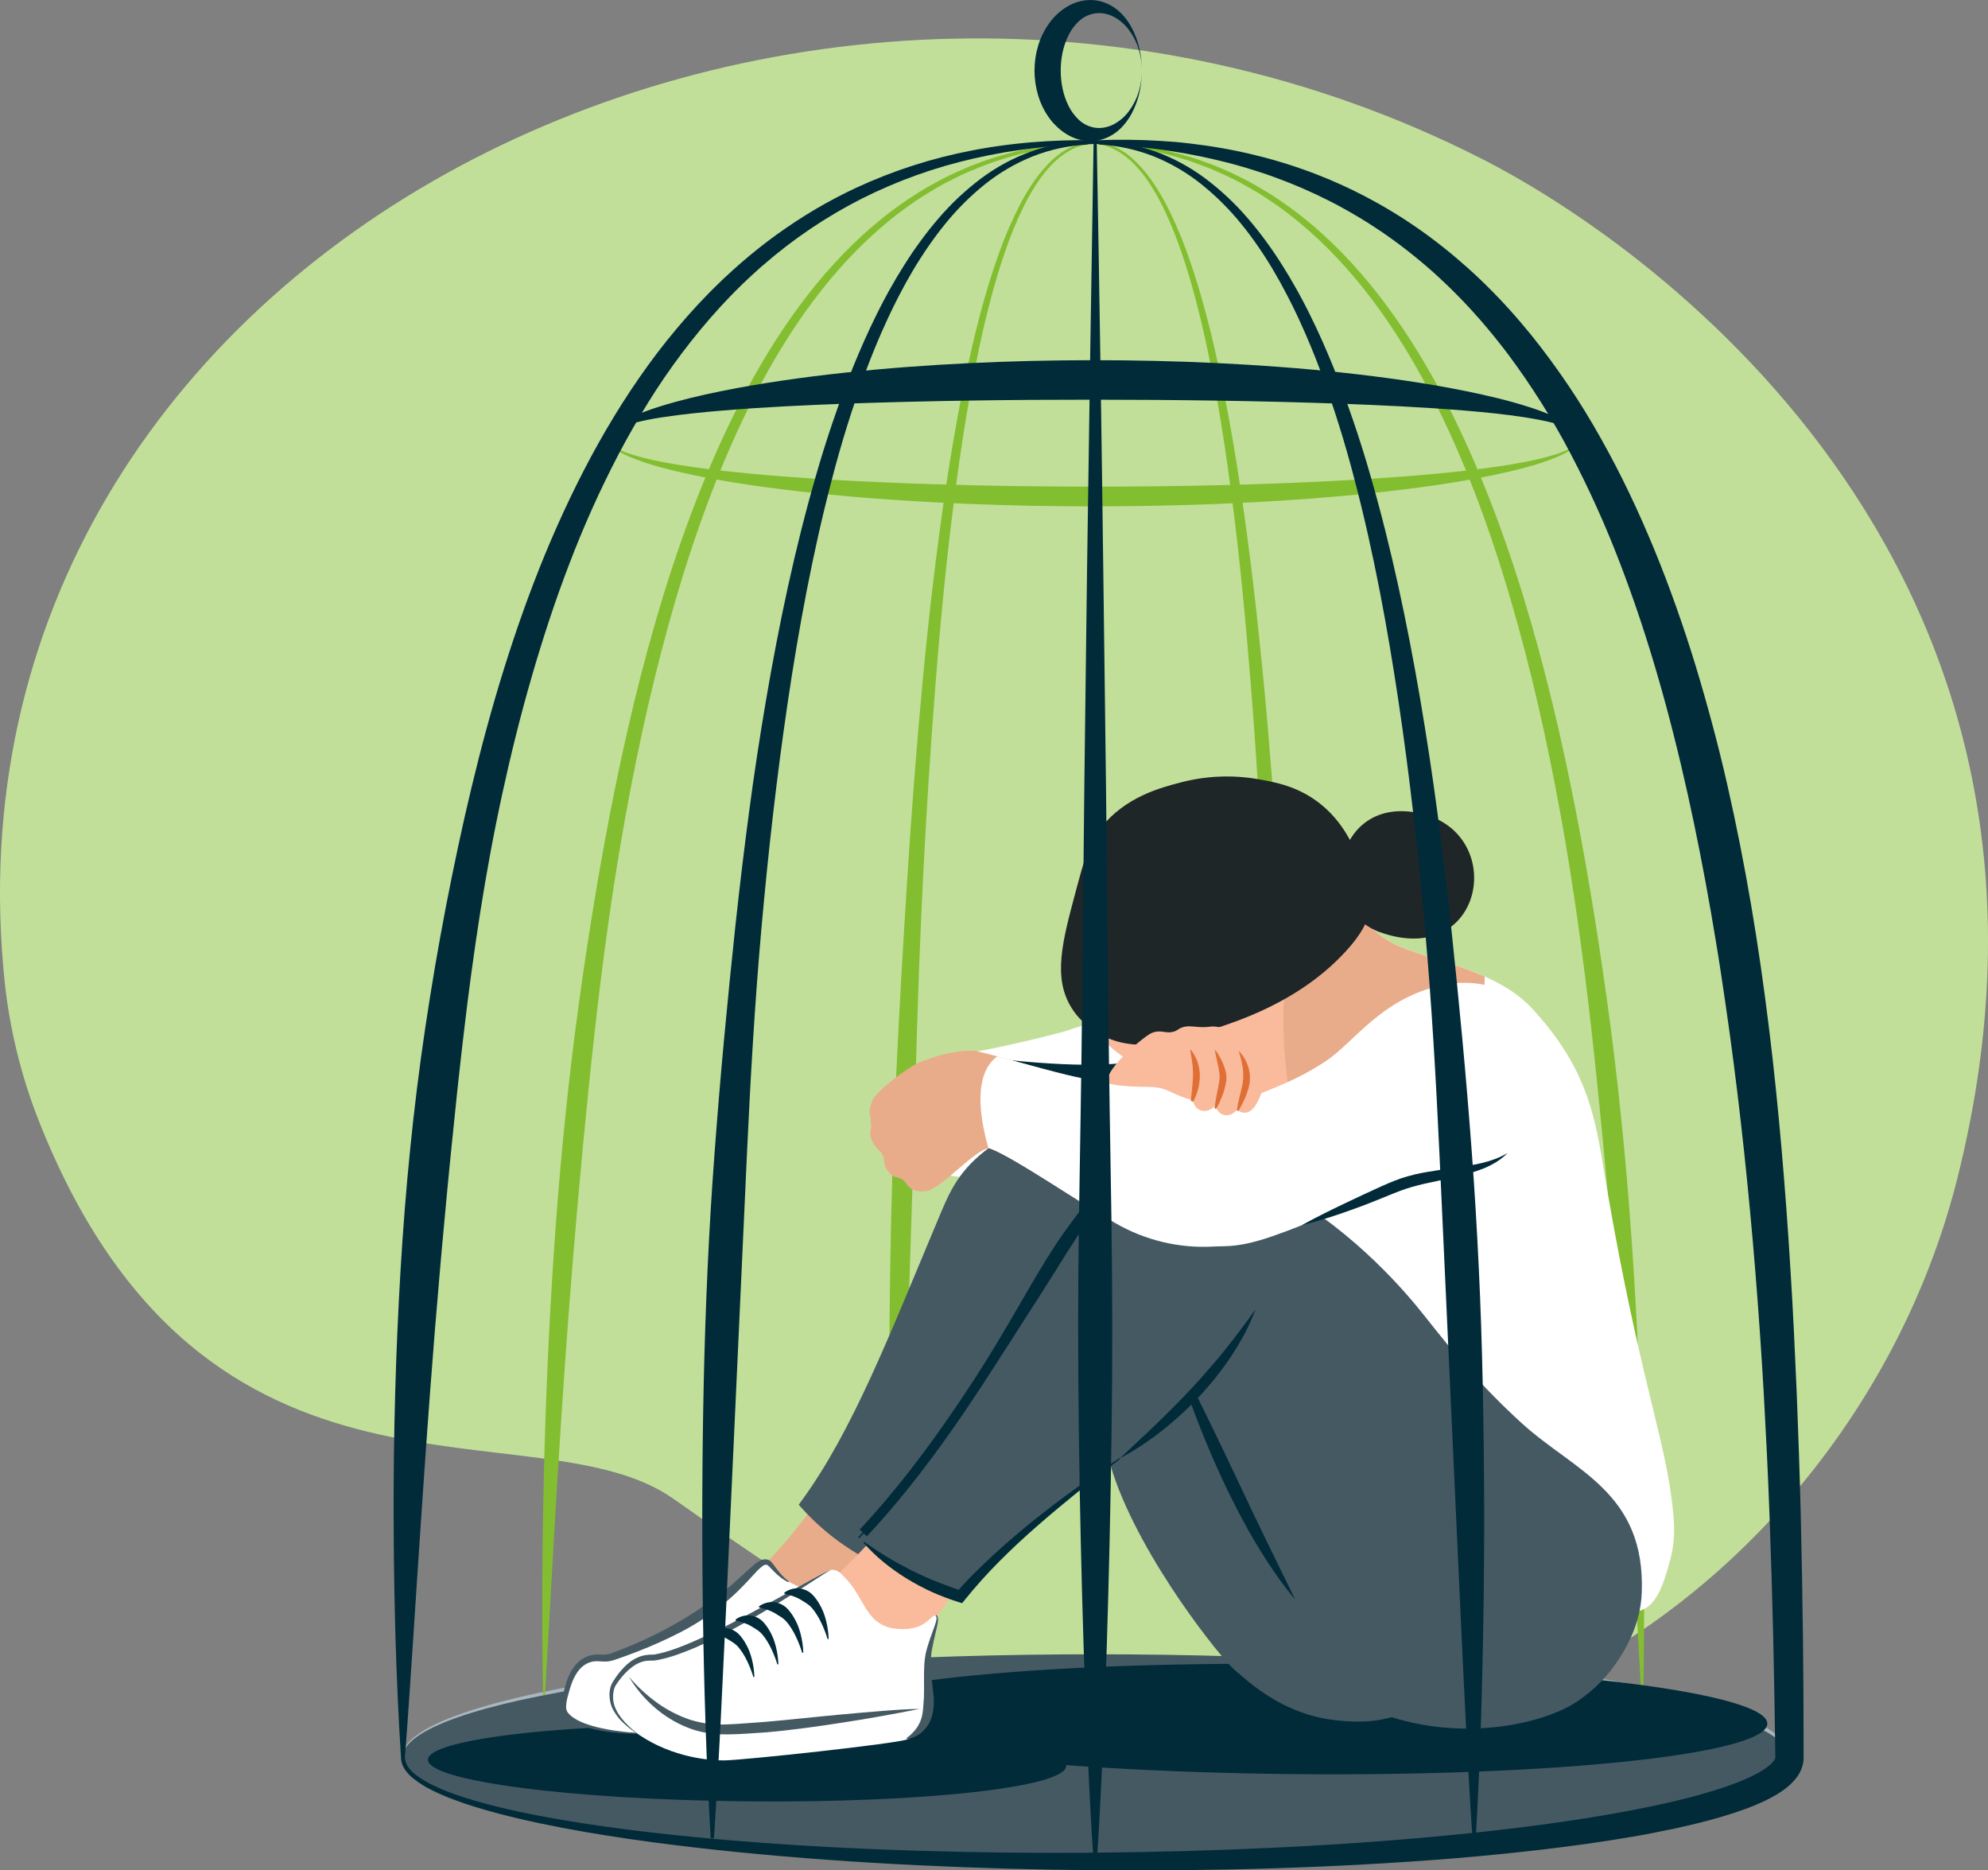 <?xml version="1.0" encoding="UTF-8"?> <svg xmlns="http://www.w3.org/2000/svg" width="202" height="190" viewBox="0 0 202 190" fill="none"><rect x="0" y="0" width="202" height="190" fill="#808080" stroke="none"/><g clip-path="url(#clip0_127_3133)"><path d="M40.846 178.529C40.851 178.124 40.976 177.731 41.206 177.399C41.428 177.076 41.694 176.785 41.996 176.537C42.595 176.053 43.247 175.64 43.939 175.305C44.623 174.964 45.323 174.659 46.036 174.389C46.748 174.118 47.469 173.872 48.194 173.643C49.645 173.189 51.115 172.801 52.593 172.45C54.07 172.098 55.555 171.787 57.045 171.501C60.025 170.921 63.024 170.457 66.029 170.051C69.033 169.644 72.046 169.293 75.063 168.991C81.098 168.393 87.148 167.97 93.204 167.673C99.261 167.376 105.324 167.229 111.385 167.184C117.446 167.139 123.514 167.175 129.58 167.347C135.646 167.52 141.708 167.888 147.752 168.491C149.263 168.646 150.773 168.811 152.282 168.987C153.789 169.17 155.297 169.361 156.802 169.577C159.81 170.006 162.812 170.505 165.795 171.112C166.54 171.267 167.285 171.427 168.028 171.593C168.771 171.763 169.512 171.942 170.25 172.128C171.728 172.503 173.197 172.922 174.647 173.404C175.372 173.65 176.092 173.91 176.802 174.201C177.516 174.489 178.214 174.814 178.894 175.175C179.233 175.358 179.567 175.554 179.891 175.768C180.219 175.979 180.531 176.216 180.824 176.474C181.122 176.736 181.383 177.038 181.597 177.373C181.704 177.545 181.789 177.73 181.849 177.923C181.908 178.118 181.934 178.322 181.926 178.525H181.726C181.698 178.168 181.564 177.827 181.343 177.546C181.12 177.259 180.858 177.005 180.564 176.792C179.963 176.359 179.316 175.996 178.634 175.708C177.953 175.41 177.249 175.15 176.541 174.917C175.834 174.684 175.11 174.475 174.385 174.283C172.935 173.897 171.467 173.574 169.992 173.284C169.254 173.14 168.514 173.003 167.773 172.872C167.032 172.742 166.289 172.623 165.546 172.504C164.802 172.386 164.056 172.272 163.311 172.171C162.565 172.07 161.819 171.964 161.071 171.867C159.576 171.676 158.08 171.498 156.582 171.332C155.085 171.167 153.584 171.015 152.081 170.877C150.579 170.736 149.079 170.605 147.579 170.486C144.571 170.244 141.561 170.03 138.549 169.843C137.042 169.748 135.536 169.657 134.029 169.571C132.528 169.484 131.015 169.401 129.506 169.329C123.474 169.021 117.434 168.829 111.384 168.786C105.334 168.743 99.296 168.808 93.255 169.003C87.213 169.198 81.175 169.501 75.151 169.987C72.138 170.227 69.131 170.518 66.129 170.859C63.128 171.207 60.127 171.614 57.155 172.116C55.667 172.367 54.182 172.646 52.706 172.961C51.23 173.277 49.763 173.631 48.32 174.047C47.596 174.256 46.877 174.481 46.167 174.733C45.458 174.98 44.761 175.264 44.08 175.582C43.4 175.892 42.757 176.277 42.163 176.732C41.873 176.958 41.616 177.225 41.4 177.524C41.187 177.815 41.066 178.164 41.053 178.525L40.846 178.529Z" fill="#AAB7BF"></path><path d="M93.78 168.475C86.703 164.599 80.844 161.038 68.447 152.266C54.433 142.35 20.868 156.758 3.911 113.781C2.147 109.282 0.992 104.565 0.476 99.757C-7.285 25.404 81.462 -18.983 150.557 16.13C168.712 25.357 214.258 58.58 198.884 119.711C188.274 161.901 141.258 194.48 93.78 168.475Z" fill="#C1DF99"></path><path d="M110.736 14.629C110.336 14.676 109.942 14.768 109.561 14.902L109.419 14.954L109.349 14.979L109.28 15.01L109.002 15.133L108.735 15.272C108.644 15.317 108.56 15.373 108.473 15.424C108.127 15.634 107.8 15.872 107.494 16.137L107.378 16.236L107.263 16.34C107.19 16.41 107.113 16.476 107.043 16.548C106.899 16.693 106.755 16.836 106.621 16.989C106.077 17.596 105.586 18.25 105.155 18.942C104.72 19.635 104.321 20.35 103.962 21.085C103.247 22.563 102.624 24.084 102.098 25.639C101.563 27.193 101.096 28.771 100.675 30.361C99.834 33.544 99.161 36.772 98.578 40.016C97.995 43.26 97.509 46.522 97.078 49.792C96.214 56.332 95.577 62.902 95.058 69.482C94.538 76.062 94.121 82.652 93.788 89.246C93.454 95.84 93.23 102.44 93.048 109.042L92.763 118.944L92.45 128.845L91.779 148.654C91.542 155.259 91.298 161.864 90.965 168.47H90.766C90.526 161.858 90.42 155.245 90.369 148.632C90.318 142.02 90.353 135.407 90.454 128.794C90.556 122.182 90.759 115.569 91.073 108.964C91.387 102.36 91.772 95.753 92.194 89.151C92.615 82.548 93.117 75.952 93.734 69.364C94.35 62.775 95.112 56.197 96.088 49.648C96.581 46.376 97.127 43.11 97.775 39.861C98.422 36.611 99.16 33.379 100.069 30.191C100.531 28.598 101.03 27.017 101.601 25.459C102.167 23.896 102.829 22.37 103.583 20.89C103.965 20.15 104.386 19.432 104.846 18.738C105.302 18.039 105.819 17.381 106.39 16.773C106.531 16.619 106.684 16.476 106.834 16.33C106.909 16.257 106.989 16.189 107.064 16.12L107.18 16.015L107.302 15.917C107.625 15.649 107.97 15.409 108.333 15.2C108.424 15.15 108.513 15.093 108.608 15.048L108.891 14.91L109.181 14.794L109.254 14.764L109.329 14.738L109.478 14.688C109.877 14.557 110.289 14.471 110.706 14.432L110.736 14.629Z" fill="#83BE31"></path><path d="M110.73 14.629L110.037 14.67C109.922 14.678 109.806 14.682 109.691 14.692L109.345 14.721C109.114 14.742 108.883 14.759 108.652 14.783L107.959 14.861C107.036 14.977 106.113 15.115 105.208 15.307L104.861 15.374L104.522 15.452C104.291 15.505 104.068 15.551 103.843 15.609L103.168 15.782C103.053 15.81 102.944 15.843 102.832 15.875L102.499 15.971L102.164 16.068C102.048 16.1 101.942 16.137 101.831 16.172C101.611 16.244 101.389 16.312 101.169 16.386C100.731 16.54 100.292 16.688 99.86 16.86C99.428 17.032 98.999 17.208 98.57 17.383C98.142 17.558 97.722 17.758 97.301 17.963C96.879 18.169 96.472 18.38 96.06 18.592C95.648 18.804 95.252 19.036 94.849 19.277C94.446 19.517 94.057 19.759 93.664 20.004C93.27 20.249 92.888 20.512 92.509 20.782C92.131 21.053 91.758 21.325 91.385 21.6C91.2 21.741 91.019 21.886 90.836 22.027C90.744 22.099 90.652 22.17 90.562 22.242L90.293 22.463C88.859 23.641 87.502 24.912 86.234 26.267C85.919 26.608 85.601 26.947 85.297 27.298C84.994 27.648 84.688 28 84.388 28.353C83.796 29.069 83.214 29.794 82.656 30.54C81.538 32.025 80.501 33.572 79.524 35.154C78.546 36.736 77.636 38.364 76.778 40.016C76.561 40.428 76.355 40.846 76.144 41.261C75.933 41.676 75.734 42.099 75.53 42.516C75.326 42.934 75.13 43.358 74.938 43.782C74.745 44.205 74.547 44.629 74.361 45.058C73.606 46.763 72.896 48.488 72.231 50.231C70.895 53.711 69.727 57.264 68.677 60.847C66.571 68.016 64.942 75.323 63.598 82.681C63.265 84.521 62.949 86.364 62.65 88.211C62.352 90.058 62.074 91.907 61.816 93.76C61.292 97.465 60.826 101.177 60.418 104.897C60.206 106.753 60.01 108.617 59.82 110.479C59.63 112.341 59.445 114.203 59.268 116.067C58.913 119.794 58.581 123.524 58.273 127.256C57.654 134.72 57.137 142.197 56.677 149.681C56.216 157.165 55.815 164.655 55.381 172.15H55.181C55.042 164.642 55.087 157.133 55.266 149.624C55.445 142.116 55.779 134.608 56.283 127.11C56.788 119.612 57.494 112.122 58.456 104.663C58.94 100.934 59.479 97.212 60.072 93.498C60.666 89.785 61.311 86.073 62.034 82.386C63.471 75.002 65.199 67.665 67.408 60.46C68.52 56.863 69.75 53.299 71.15 49.802C71.85 48.054 72.593 46.322 73.378 44.608C73.572 44.179 73.779 43.755 73.978 43.332C74.178 42.908 74.392 42.485 74.597 42.056C74.803 41.626 75.02 41.213 75.237 40.794C75.454 40.376 75.669 39.958 75.897 39.545C76.793 37.886 77.744 36.254 78.757 34.667C79.771 33.08 80.851 31.534 82.01 30.041C84.319 27.061 86.935 24.305 89.9 21.97L90.177 21.751C90.27 21.679 90.365 21.61 90.458 21.539C90.647 21.397 90.835 21.253 91.024 21.114C91.408 20.842 91.788 20.563 92.178 20.302C92.568 20.041 92.966 19.787 93.364 19.533C93.761 19.279 94.171 19.042 94.58 18.816C94.989 18.59 95.407 18.365 95.821 18.144C96.235 17.924 96.661 17.721 97.091 17.529C97.52 17.338 97.95 17.148 98.382 16.962L99.038 16.703C99.255 16.615 99.477 16.536 99.698 16.456C100.138 16.293 100.586 16.15 101.031 16.003C101.262 15.933 101.482 15.868 101.707 15.801C101.822 15.768 101.931 15.732 102.045 15.702L102.384 15.612L102.731 15.521C102.846 15.49 102.961 15.46 103.077 15.434L103.762 15.273C103.993 15.22 104.224 15.175 104.455 15.127L104.801 15.056L105.148 14.995C106.071 14.82 106.994 14.7 107.931 14.601L108.63 14.536C108.861 14.517 109.092 14.505 109.331 14.489L109.677 14.466C109.792 14.459 109.908 14.456 110.023 14.452L110.724 14.424L110.73 14.629Z" fill="#83BE31"></path><path d="M111.442 14.43C111.86 14.468 112.272 14.554 112.67 14.686L112.819 14.736L112.894 14.761L112.967 14.791L113.258 14.908L113.541 15.046C113.635 15.091 113.723 15.148 113.816 15.198C114.179 15.407 114.524 15.647 114.846 15.915C114.887 15.947 114.928 15.979 114.962 16.013L115.077 16.117C115.154 16.187 115.235 16.254 115.308 16.328C115.458 16.474 115.61 16.616 115.751 16.771C116.322 17.379 116.839 18.037 117.296 18.736C117.755 19.43 118.176 20.148 118.558 20.888C119.313 22.368 119.975 23.894 120.54 25.456C121.111 27.015 121.615 28.596 122.072 30.189C122.987 33.377 123.718 36.611 124.366 39.858C125.013 43.105 125.56 46.373 126.053 49.646C127.029 56.195 127.774 62.774 128.408 69.361C129.042 75.948 129.525 82.547 129.948 89.148C130.37 95.749 130.75 102.355 131.067 108.962C131.385 115.569 131.586 122.179 131.687 128.792C131.789 135.405 131.817 142.017 131.773 148.63C131.729 155.243 131.616 161.855 131.376 168.468H131.176C130.844 161.855 130.599 155.257 130.368 148.652L129.697 128.843L129.385 118.941L129.099 109.04C128.916 102.438 128.694 95.838 128.36 89.243C128.025 82.649 127.618 76.059 127.09 69.48C126.561 62.901 125.936 56.33 125.07 49.79C124.639 46.52 124.152 43.257 123.569 40.014C122.986 36.77 122.313 33.541 121.472 30.359C121.052 28.769 120.583 27.191 120.05 25.636C119.527 24.082 118.909 22.562 118.198 21.085C117.839 20.35 117.44 19.635 117.005 18.942C116.574 18.25 116.084 17.596 115.54 16.989C115.406 16.836 115.261 16.693 115.119 16.548C115.047 16.476 114.971 16.41 114.897 16.34L114.782 16.236L114.666 16.137C114.36 15.872 114.033 15.634 113.687 15.424C113.6 15.373 113.515 15.317 113.425 15.272L113.158 15.133L112.881 15.01L112.811 14.979L112.741 14.954L112.599 14.902C112.218 14.768 111.824 14.676 111.424 14.629L111.442 14.43Z" fill="#83BE31"></path><path d="M111.437 14.428L112.137 14.456C112.253 14.456 112.368 14.463 112.483 14.47L112.83 14.493C113.061 14.51 113.291 14.521 113.53 14.541L114.23 14.606C115.161 14.704 116.092 14.825 117.013 14.999L117.359 15.061L117.705 15.131C117.936 15.18 118.167 15.224 118.398 15.278L119.084 15.439C119.199 15.464 119.315 15.495 119.43 15.526L119.77 15.616L120.11 15.707C120.225 15.737 120.341 15.773 120.448 15.806C120.679 15.873 120.898 15.938 121.122 16.007C121.569 16.155 122.017 16.297 122.456 16.461C122.678 16.541 122.9 16.62 123.117 16.708L123.772 16.967C124.204 17.152 124.639 17.332 125.064 17.534C125.489 17.736 125.912 17.94 126.334 18.149C126.755 18.358 127.167 18.584 127.575 18.821C127.982 19.057 128.383 19.296 128.791 19.538C129.2 19.779 129.589 20.039 129.977 20.307C130.365 20.575 130.75 20.844 131.131 21.119C131.32 21.258 131.507 21.402 131.697 21.543C131.79 21.614 131.885 21.684 131.978 21.756L132.255 21.975C135.219 24.309 137.836 27.066 140.145 30.046C141.299 31.534 142.381 33.084 143.398 34.671C144.414 36.258 145.36 37.891 146.258 39.55C146.489 39.963 146.699 40.383 146.918 40.799C147.137 41.216 147.344 41.639 147.558 42.06C147.771 42.481 147.974 42.905 148.176 43.336C148.378 43.768 148.583 44.187 148.777 44.612C149.564 46.325 150.306 48.056 151.004 49.806C152.404 53.304 153.635 56.868 154.746 60.464C156.956 67.665 158.684 75.002 160.121 82.391C160.84 86.082 161.494 89.786 162.083 93.502C162.672 97.219 163.21 100.94 163.699 104.667C164.661 112.127 165.368 119.615 165.871 127.114C166.375 134.613 166.704 142.121 166.887 149.629C167.071 157.137 167.112 164.647 166.974 172.155H166.774C166.34 164.659 165.943 157.169 165.478 149.686C165.013 142.203 164.499 134.72 163.881 127.261C163.574 123.528 163.242 119.798 162.887 116.071C162.71 114.208 162.526 112.346 162.335 110.484C162.144 108.628 161.949 106.761 161.737 104.902C161.324 101.182 160.857 97.47 160.338 93.764C160.076 91.913 159.798 90.063 159.503 88.216C159.209 86.368 158.893 84.525 158.557 82.685C157.217 75.328 155.587 68.02 153.478 60.852C152.428 57.268 151.259 53.719 149.924 50.236C149.257 48.493 148.547 46.769 147.794 45.063C147.61 44.636 147.412 44.213 147.217 43.786C147.022 43.359 146.821 42.943 146.624 42.521C146.426 42.099 146.219 41.682 146.011 41.266C145.803 40.849 145.594 40.432 145.376 40.021C144.518 38.369 143.611 36.741 142.631 35.159C141.651 33.576 140.616 32.026 139.498 30.545C138.944 29.799 138.363 29.074 137.767 28.358C137.467 28.01 137.168 27.648 136.857 27.302C136.547 26.957 136.235 26.613 135.921 26.272C134.652 24.917 133.296 23.646 131.862 22.468L131.593 22.247C131.503 22.174 131.41 22.104 131.319 22.032C131.136 21.89 130.954 21.745 130.77 21.605C130.397 21.33 130.027 21.049 129.644 20.787C129.261 20.525 128.878 20.266 128.49 20.009C128.102 19.751 127.706 19.512 127.304 19.281C126.903 19.05 126.496 18.817 126.094 18.597C125.691 18.376 125.273 18.165 124.853 17.968C124.433 17.771 124.011 17.577 123.583 17.388C123.155 17.199 122.729 17.025 122.294 16.865C121.859 16.705 121.422 16.544 120.985 16.39C120.764 16.317 120.543 16.249 120.322 16.177C120.207 16.142 120.102 16.105 119.99 16.072L119.655 15.976L119.32 15.88C119.205 15.847 119.098 15.815 118.986 15.787L118.31 15.614C118.079 15.556 117.858 15.51 117.632 15.456L117.292 15.379L116.946 15.311C116.036 15.12 115.116 14.983 114.194 14.866L113.502 14.788C113.271 14.764 113.04 14.746 112.809 14.725L112.463 14.696C112.347 14.687 112.232 14.682 112.116 14.674L111.424 14.634L111.437 14.428Z" fill="#83BE31"></path><path d="M160.507 44.455C160.51 44.589 160.483 44.723 160.426 44.844C160.368 44.966 160.293 45.079 160.203 45.18C160.021 45.378 159.815 45.553 159.589 45.698C159.14 45.987 158.665 46.234 158.172 46.437C157.188 46.84 156.181 47.178 155.154 47.451C153.111 48.013 151.035 48.428 148.953 48.795C146.872 49.161 144.78 49.455 142.685 49.715C141.636 49.846 140.588 49.966 139.539 50.074C138.489 50.19 137.439 50.291 136.388 50.383C135.336 50.475 134.286 50.563 133.234 50.644C132.183 50.725 131.13 50.795 130.077 50.862C127.973 50.999 125.867 51.1 123.76 51.188C122.706 51.233 121.652 51.267 120.598 51.297C119.545 51.327 118.491 51.354 117.437 51.377C115.328 51.417 113.22 51.437 111.111 51.439C109.003 51.44 106.895 51.42 104.787 51.378C102.679 51.332 100.572 51.276 98.464 51.19C96.356 51.105 94.251 51.001 92.145 50.864C91.093 50.797 90.04 50.725 88.988 50.647C87.936 50.57 86.885 50.483 85.835 50.385C84.784 50.294 83.734 50.188 82.685 50.078C81.635 49.968 80.586 49.846 79.539 49.717C78.492 49.588 77.444 49.449 76.4 49.296C75.355 49.143 74.312 48.978 73.27 48.797C71.193 48.43 69.115 48.014 67.069 47.453C66.042 47.179 65.035 46.84 64.051 46.438C63.557 46.235 63.083 45.987 62.634 45.698C62.408 45.553 62.202 45.379 62.02 45.181C61.93 45.08 61.855 44.967 61.797 44.844C61.74 44.723 61.713 44.589 61.717 44.455C61.727 44.585 61.766 44.712 61.833 44.825C61.9 44.935 61.983 45.036 62.078 45.123C62.271 45.297 62.484 45.445 62.713 45.565C63.176 45.804 63.659 46.001 64.156 46.154C65.154 46.464 66.168 46.716 67.194 46.908C68.222 47.106 69.254 47.278 70.291 47.425C71.329 47.571 72.367 47.703 73.408 47.821C74.449 47.938 75.491 48.044 76.535 48.14C77.574 48.236 78.623 48.326 79.669 48.405C80.714 48.484 81.759 48.559 82.806 48.627C83.853 48.694 84.899 48.752 85.946 48.812C86.993 48.873 88.041 48.921 89.089 48.966C90.137 49.012 91.184 49.059 92.232 49.097C94.329 49.172 96.425 49.242 98.523 49.288C100.62 49.333 102.719 49.378 104.816 49.397C106.913 49.415 109.013 49.436 111.11 49.433C113.208 49.429 115.307 49.423 117.406 49.399C118.454 49.388 119.503 49.373 120.552 49.355L123.699 49.29C125.796 49.244 127.892 49.174 129.99 49.101C131.038 49.063 132.085 49.016 133.133 48.97C134.181 48.923 135.228 48.873 136.275 48.814C137.322 48.756 138.37 48.698 139.416 48.629C140.461 48.559 141.508 48.486 142.553 48.408C143.598 48.331 144.643 48.238 145.687 48.144C146.73 48.05 147.773 47.941 148.814 47.824C149.855 47.706 150.892 47.574 151.93 47.427C152.969 47.28 153.999 47.108 155.026 46.91C156.052 46.717 157.067 46.465 158.064 46.155C158.562 46.002 159.045 45.805 159.507 45.565C159.736 45.445 159.95 45.297 160.142 45.123C160.238 45.036 160.32 44.935 160.388 44.825C160.456 44.712 160.496 44.586 160.507 44.455Z" fill="#83BE31"></path><path d="M61.718 44.573C61.706 44.437 61.727 44.299 61.779 44.173C61.833 44.045 61.905 43.926 61.992 43.818C62.168 43.607 62.37 43.419 62.594 43.26C62.813 43.099 63.042 42.952 63.28 42.82C63.511 42.687 63.757 42.564 64 42.448C64.975 42.002 65.977 41.62 67.001 41.305C68.02 40.98 69.051 40.705 70.084 40.447C71.117 40.188 72.162 39.959 73.201 39.75C75.279 39.326 77.376 38.972 79.473 38.662C81.571 38.352 83.674 38.09 85.779 37.863C89.989 37.409 94.205 37.098 98.433 36.893C102.662 36.688 106.885 36.59 111.111 36.589C115.337 36.588 119.565 36.685 123.79 36.889C128.014 37.094 132.234 37.404 136.444 37.857C138.55 38.084 140.652 38.35 142.75 38.656C144.847 38.966 146.94 39.321 149.022 39.746C150.061 39.959 151.1 40.189 152.139 40.442C153.178 40.695 154.202 40.977 155.221 41.303C156.245 41.617 157.247 41.999 158.222 42.445C158.466 42.561 158.706 42.685 158.942 42.819C159.18 42.951 159.409 43.097 159.628 43.259C159.852 43.418 160.054 43.606 160.231 43.818C160.317 43.926 160.389 44.045 160.443 44.173C160.494 44.3 160.515 44.437 160.504 44.573C160.488 44.444 160.441 44.32 160.368 44.212C160.296 44.107 160.21 44.013 160.112 43.933C159.914 43.772 159.696 43.638 159.464 43.532C158.995 43.318 158.509 43.145 158.011 43.015C157.513 42.877 157.007 42.762 156.498 42.667C155.989 42.572 155.476 42.475 154.961 42.395C152.903 42.078 150.824 41.873 148.743 41.699C144.578 41.358 140.398 41.165 136.218 41.009C127.854 40.712 119.481 40.607 111.109 40.602C102.737 40.597 94.364 40.709 86.001 41.003C81.82 41.159 77.639 41.351 73.474 41.699C71.397 41.873 69.319 42.079 67.256 42.395C66.229 42.547 65.211 42.756 64.207 43.021C63.708 43.151 63.222 43.324 62.753 43.538C62.522 43.644 62.304 43.779 62.106 43.94C62.008 44.02 61.921 44.114 61.85 44.219C61.78 44.326 61.735 44.447 61.718 44.573Z" fill="#012B39"></path><path d="M111.315 189.132C150.218 189.132 181.756 184.412 181.756 178.59C181.756 172.768 150.218 168.048 111.315 168.048C72.412 168.048 40.875 172.768 40.875 178.59C40.875 184.412 72.412 189.132 111.315 189.132Z" fill="#455963"></path><path d="M179.577 175.099C179.607 172.009 158.099 169.293 131.537 169.032C104.975 168.772 83.418 171.064 83.388 174.154C83.358 177.243 104.867 179.959 131.428 180.22C157.99 180.481 179.547 178.188 179.577 175.099Z" fill="#012B39"></path><path d="M108.333 179.394C108.354 177.234 93.853 175.34 75.945 175.164C58.037 174.988 43.502 176.597 43.481 178.757C43.46 180.917 57.961 182.811 75.869 182.987C93.777 183.163 108.312 181.555 108.333 179.394Z" fill="#012B39"></path><path d="M116.899 105.172C114.276 103.827 112.905 103.084 108.436 104.692C108.039 104.834 102.81 106.208 98.543 106.946C95.805 107.419 94.545 107.853 93.393 108.57C91.927 109.477 90.764 112.343 91.431 114.681C92.459 118.303 96.122 119.299 96.519 119.4C98.119 119.803 100.547 119.4 102.623 118.968C108.757 117.692 119.555 109.554 119.321 107.634C119.276 107.305 119.061 106.281 116.899 105.172Z" fill="white"></path><path d="M110.937 115.917C108.564 114.894 105.884 114.938 103.468 115.855C102.394 116.264 96.99 122.943 96.532 124.299C86.49 154.059 75.652 160.04 75.264 161.589C74.694 163.861 76.188 165.401 76.303 165.47C76.923 165.85 79.615 167.327 85.666 164.567C90.599 162.321 113.105 134.264 114.399 129.674C116.585 121.922 114.705 119.1 114.07 118.278C113.196 117.144 112.066 116.404 110.937 115.917Z" fill="#E9AC8A"></path><path d="M92.434 160.296C88.037 158.779 84.364 156.409 81.516 153.253L81.156 152.853L81.474 152.418C86.643 145.341 90.437 135.48 95.229 124.08C96.384 121.335 97.178 119.226 100.021 116.962C101.139 116.071 102.098 115.67 103.235 115.238C104.534 114.739 105.915 114.488 107.305 114.498C108.643 114.506 109.966 114.783 111.197 115.31C112.605 115.918 113.746 116.78 114.589 117.873C116.42 120.245 116.572 124.388 115.031 129.854C113.683 134.637 110.915 138.554 101.399 150.528C98.167 154.601 95.512 157.796 93.105 160.145L92.816 160.429L92.434 160.296Z" fill="#455963"></path><path d="M113.095 149.682C116.003 158.453 124.148 168.554 125.446 169.636C126.846 170.815 130.038 173.887 135.044 174.655C136.169 174.832 137.307 174.906 138.446 174.878C141.207 174.823 143.267 173.764 143.69 173.51C148.217 170.795 147.569 150.941 135.558 138.967C132.596 136.015 126.931 130.367 120.517 131.811C113.423 133.41 110.916 143.108 113.095 149.682Z" fill="#455963"></path><path d="M135.14 90.184C137.035 89.952 137.629 93.594 141.258 95.667C144.383 97.455 151.762 98.237 155.631 102.404C160.889 108.065 161.953 112.72 162.832 118.066C165.99 137.292 168.719 144.85 169.671 151.013C170.322 155.251 170.216 156.763 169.521 159.134C169.086 160.619 168.536 162.498 167.283 163.316C163.884 165.535 155.932 159.565 151.48 155.322C142.163 146.444 137.896 136.443 133.209 121.368C133.209 121.368 128.003 104.622 131.771 94.349C132.148 93.319 133.25 90.415 135.14 90.184Z" fill="white"></path><path d="M135.194 96.3C137.715 99.457 139.101 104.83 136.695 108.144C133.771 112.162 126.944 111.309 122.92 110.529C119.443 109.857 112.007 107.95 111.096 103.41C110.248 99.181 115.521 94.551 120.118 92.914C124.634 91.304 131.403 91.553 135.194 96.3Z" fill="#F9BB9C"></path><path d="M135.14 90.184C133.249 90.416 132.148 93.317 131.767 94.361C128.795 102.464 131.407 114.594 132.642 119.357C139.329 118.184 145.585 114.241 148.639 108.576C150.395 105.317 150.85 101.941 150.863 99.204C147.302 97.609 143.335 96.863 141.254 95.673C137.629 93.594 137.034 89.954 135.14 90.184Z" fill="#E9AC8A"></path><path d="M99.737 107.329C99.898 107.411 109.933 108.721 114.742 107.882C119.551 107.043 114.506 111.938 114.506 111.938C114.506 111.938 98.256 110.642 98.497 110.725C98.738 110.809 99.737 107.329 99.737 107.329Z" fill="#012B39"></path><path d="M119.314 137.846C121.686 142.172 132.454 164.473 134.363 167.881C136.88 172.374 139.884 173.964 141.425 174.444C149.274 176.891 156.96 174.993 160.155 172.909C161.979 171.713 163.519 170.129 164.666 168.269C165.144 167.494 166.698 165.035 166.819 161.797C167.204 151.573 159.968 149.442 154.637 144.585C150.542 140.855 147.855 137.605 144.766 133.697C142.865 131.291 137.86 125.351 130.26 120.951C123.813 117.217 121.124 117.85 120.121 118.177C117.327 119.089 114.775 121.828 114.35 124.906C113.792 129.032 115.442 130.785 119.314 137.846Z" fill="#455963"></path><path d="M119.314 137.846C119.99 138.79 120.531 139.818 121.086 140.831C121.641 141.843 122.145 142.878 122.655 143.91C123.67 145.973 124.65 148.047 125.63 150.116C126.61 152.186 127.583 154.258 128.586 156.316L131.616 162.511C130.128 160.738 128.836 158.809 127.645 156.826C126.454 154.844 125.388 152.788 124.401 150.701C123.414 148.614 122.513 146.488 121.68 144.339C121.264 143.265 120.864 142.185 120.479 141.1C120.094 140.013 119.723 138.928 119.314 137.846Z" fill="#012B39"></path><path d="M126.081 113.098C124.554 111.665 122.849 111.159 119.352 110.506C116.902 110.048 113.962 110.196 110.022 109.546C107.725 109.166 99.949 106.839 99.047 106.754C97.893 106.645 95.849 106.941 93.539 107.877C92.18 108.427 89.047 110.855 88.668 111.753C88.482 112.194 88.255 112.732 88.416 113.319C88.512 113.668 88.441 113.784 88.499 114.208C88.565 114.687 88.393 114.751 88.431 115.214C88.479 115.794 88.788 116.224 88.978 116.49C89.325 116.972 89.45 116.889 89.648 117.266C89.908 117.758 89.71 117.939 89.96 118.512C90.106 118.87 90.347 119.179 90.658 119.407C91.004 119.647 91.12 119.533 91.626 119.772C92.161 120.024 92.193 121.164 94.044 121.015C95.623 120.89 99.469 116.246 100.669 116.694C103.041 117.577 110.17 122.469 113.341 124.251C116.352 125.99 119.8 126.816 123.268 126.628C124.855 126.551 126.188 126.409 127.502 125.004C130.192 122.147 129.252 116.068 126.081 113.098Z" fill="#E9AC8A"></path><path d="M66.196 176.083C66.196 176.083 59.284 176.182 57.514 174.094C57.168 173.69 57.181 173.126 57.417 172.16C57.711 170.96 58.184 169.284 59.495 168.638C60.611 168.085 61.199 168.611 62.2 168.257C75.055 163.713 76.463 158.035 77.998 158.684C78.344 158.83 78.981 160 80.093 160.644C83.367 162.539 83.296 160.249 85.739 161.512C88.657 163.02 90.728 167.784 88.183 170.83C86.322 173.06 84.189 171.966 75.47 174.012C72.645 174.674 72.836 175.619 66.196 176.083Z" fill="white"></path><path d="M88.017 170.776C86.155 173.005 84.023 171.91 75.305 173.957" stroke="#012B39" stroke-miterlimit="10"></path><path d="M111.77 105.059C111.232 104.757 109.877 103.97 108.884 102.391C106.96 99.321 107.941 95.654 109.282 90.639C110.177 87.296 110.625 85.624 111.899 84.038C114.387 80.944 117.886 80.027 119.955 79.486C122.501 78.815 125.161 78.697 127.757 79.138C129.575 79.456 131.868 79.857 134.112 81.623C136.421 83.443 137.424 85.721 138.238 87.578C138.95 89.202 139.377 90.177 139.333 91.507C139.283 93.049 138.61 94.732 136.301 97.107C134.525 98.933 131.152 101.815 124.962 103.977C120.078 105.686 115.632 107.24 111.77 105.059Z" fill="#1F2628"></path><path d="M140.224 94.698C133.632 92.357 135.466 80.618 144.344 82.633C153.222 84.648 150.809 98.457 140.224 94.698Z" fill="#1F2628"></path><path d="M129.089 126.633C128.479 131.778 123.297 140.554 113.39 147.62C94.139 161.336 94.599 166.515 91.871 169C88.391 172.17 83.56 171.49 81.351 168.343C79.954 166.359 80.301 163.702 82.159 161.91C83.022 161.076 84.029 160.901 84.292 160.666C95.299 150.898 103.866 134.23 107.975 127.853C112.923 120.175 114.956 118.724 117.522 117.373C120.428 115.844 124.058 116.806 126.525 119.595C128.497 121.83 129.303 124.823 129.089 126.633Z" fill="#F9BB9C"></path><path d="M95.162 164.161C95.611 164.448 94.931 165.683 94.456 167.844C94.145 169.271 94.471 171.821 94.443 172.696C94.414 173.634 94.381 174.668 93.68 175.575C93.291 176.069 92.78 176.452 92.198 176.686C91.159 177.124 75.625 178.799 73.614 178.827C72.172 178.848 68.393 178.56 64.957 176.242C64.568 175.981 62.345 174.45 62.154 172.694C62.122 172.4 62.039 171.606 62.451 170.972C62.581 170.772 63.617 169.075 65.046 168.56C65.719 168.317 66.289 168.392 66.484 168.363C71.794 167.582 83.856 159.488 84.472 159.463C85.19 159.433 85.546 159.968 85.869 160.286C87.981 162.374 87.912 165.293 91.367 165.483C94.306 165.651 94.592 163.795 95.162 164.161Z" fill="white"></path><path d="M64.957 176.242C64.386 175.903 63.855 175.503 63.37 175.048C62.868 174.592 62.46 174.04 62.172 173.424C62.043 173.1 61.965 172.757 61.941 172.408C61.909 172.053 61.943 171.696 62.041 171.353C62.095 171.176 62.172 171.007 62.272 170.85C62.357 170.712 62.451 170.566 62.546 170.426C62.738 170.145 62.947 169.876 63.172 169.621C63.624 169.113 64.153 168.639 64.822 168.357C65.151 168.215 65.502 168.128 65.86 168.1C66.035 168.084 66.217 168.083 66.368 168.078H66.418H66.455L66.57 168.055L66.801 168.01C68.049 167.744 69.272 167.265 70.467 166.745C71.662 166.226 72.845 165.65 74.013 165.054C75.181 164.458 76.339 163.831 77.498 163.207L80.955 161.295L82.686 160.343L83.561 159.879L84.005 159.658C84.151 159.581 84.306 159.521 84.466 159.478C84.313 159.536 84.166 159.611 84.029 159.701L83.61 159.963L82.778 160.497L81.114 161.567C79.999 162.273 78.879 162.973 77.743 163.644C75.472 164.992 73.152 166.267 70.719 167.337C69.496 167.854 68.252 168.344 66.91 168.613L66.657 168.656L66.531 168.677C66.503 168.682 66.475 168.685 66.447 168.686H66.373C66.195 168.686 66.047 168.686 65.894 168.696C65.594 168.711 65.299 168.776 65.02 168.888C64.465 169.109 63.965 169.515 63.52 169.972C63.299 170.204 63.093 170.449 62.903 170.706C62.806 170.836 62.716 170.965 62.624 171.104C62.541 171.225 62.475 171.356 62.425 171.494C62.241 172.09 62.25 172.729 62.451 173.32C62.562 173.619 62.707 173.904 62.882 174.17C63.064 174.439 63.265 174.695 63.483 174.936C63.932 175.417 64.425 175.854 64.957 176.242Z" fill="#455963"></path><path d="M93.447 173.598C90.865 174.103 88.282 174.58 85.684 174.975C84.388 175.184 83.087 175.366 81.784 175.539C80.481 175.712 79.177 175.865 77.859 175.976L75.89 176.108C75.234 176.145 74.57 176.185 73.896 176.186C72.554 176.198 71.151 176.015 69.876 175.498C67.337 174.498 65.242 172.588 63.898 170.317C64.742 171.315 65.704 172.206 66.762 172.969C67.283 173.345 67.832 173.679 68.404 173.971C68.968 174.263 69.554 174.509 70.158 174.706C71.362 175.079 72.622 175.236 73.881 175.17C74.519 175.149 75.165 175.103 75.818 175.054L77.78 174.911C80.37 174.688 82.983 174.386 85.594 174.153C86.9 174.026 88.209 173.921 89.519 173.815C90.829 173.71 92.128 173.61 93.447 173.598Z" fill="#455963"></path><path d="M84.099 166.513C83.919 165.934 83.698 165.37 83.437 164.823C83.312 164.558 83.17 164.3 83.013 164.053C82.866 163.811 82.7 163.581 82.517 163.365C82.341 163.161 82.135 162.986 81.907 162.845C81.691 162.706 81.489 162.579 81.28 162.456C81.057 162.332 80.823 162.227 80.582 162.143C80.322 162.046 80.037 161.994 79.712 161.898L79.688 161.794C80.117 161.468 80.651 161.313 81.187 161.357C81.724 161.401 82.225 161.642 82.596 162.034C82.829 162.286 83.034 162.562 83.209 162.858C83.379 163.137 83.526 163.429 83.649 163.731C83.765 164.027 83.862 164.33 83.94 164.639C84.09 165.24 84.177 165.856 84.2 166.476L84.099 166.513Z" fill="#012B39"></path><path d="M81.517 167.908C81.337 167.329 81.116 166.764 80.855 166.218C80.73 165.952 80.588 165.696 80.431 165.448C80.284 165.206 80.118 164.976 79.935 164.759C79.758 164.557 79.553 164.381 79.325 164.24C79.109 164.101 78.907 163.975 78.698 163.851C78.477 163.727 78.245 163.623 78.006 163.539C77.746 163.441 77.461 163.389 77.136 163.294L77.111 163.188C77.542 162.865 78.075 162.71 78.611 162.754C79.147 162.799 79.648 163.038 80.02 163.429C80.252 163.681 80.457 163.957 80.633 164.252C80.803 164.531 80.95 164.823 81.073 165.126C81.189 165.422 81.286 165.726 81.364 166.034C81.514 166.636 81.601 167.251 81.623 167.871L81.517 167.908Z" fill="#012B39"></path><path d="M78.992 169.085C78.819 168.525 78.605 167.978 78.352 167.45C78.231 167.193 78.094 166.945 77.942 166.706C77.8 166.471 77.64 166.249 77.463 166.04C77.293 165.843 77.096 165.673 76.876 165.535C76.667 165.401 76.473 165.279 76.27 165.159C76.054 165.04 75.828 164.939 75.595 164.858C75.344 164.763 75.069 164.713 74.754 164.626L74.731 164.525C75.146 164.211 75.662 164.061 76.18 164.104C76.698 164.147 77.183 164.379 77.542 164.757C77.767 165.001 77.966 165.268 78.136 165.554C78.3 165.823 78.442 166.106 78.561 166.398C78.672 166.685 78.764 166.978 78.839 167.275C78.984 167.857 79.068 168.452 79.089 169.052L78.992 169.085Z" fill="#012B39"></path><path d="M76.557 170.368C76.383 169.809 76.169 169.262 75.917 168.734C75.795 168.477 75.658 168.229 75.507 167.989C75.365 167.755 75.204 167.533 75.027 167.324C74.856 167.128 74.658 166.958 74.438 166.821C74.229 166.686 74.034 166.564 73.831 166.445C73.615 166.325 73.39 166.224 73.157 166.143C72.905 166.049 72.629 165.998 72.314 165.911L72.291 165.809C72.707 165.496 73.223 165.346 73.741 165.389C74.26 165.432 74.744 165.664 75.104 166.041C75.329 166.286 75.527 166.553 75.697 166.838C75.861 167.108 76.003 167.39 76.122 167.683C76.234 167.969 76.328 168.263 76.404 168.561C76.549 169.143 76.632 169.738 76.654 170.337L76.557 170.368Z" fill="#012B39"></path><path d="M97.139 162.04C93.524 160.821 90.367 159.012 87.757 156.664L87.254 156.212L87.716 155.718C94.914 148.062 100.836 138.28 104.756 131.808C105.783 130.116 106.668 128.653 107.411 127.494C112.448 119.678 114.56 118.182 117.205 116.788C118.233 116.246 119.379 115.971 120.54 115.988C122.889 116.011 125.246 117.166 127.004 119.156C129.197 121.641 129.961 124.814 129.736 126.711C129.108 132.007 123.841 140.98 113.762 148.159C106.503 153.332 101.296 157.808 97.84 161.849L97.551 162.185L97.139 162.04Z" fill="#455963"></path><path d="M113.803 148.206C112.389 149.304 110.961 150.383 109.573 151.51C108.184 152.636 106.81 153.78 105.463 154.952C104.116 156.123 102.808 157.339 101.554 158.597C100.3 159.854 99.114 161.178 98 162.562L97.761 162.858L97.374 162.735C96.458 162.449 95.56 162.109 94.685 161.715C93.809 161.316 92.958 160.864 92.137 160.36C91.317 159.859 90.533 159.302 89.789 158.692C89.049 158.088 88.359 157.424 87.727 156.707L87.802 156.622C88.578 157.167 89.362 157.686 90.161 158.171C90.96 158.656 91.777 159.099 92.606 159.519C93.434 159.939 94.279 160.316 95.145 160.657C96.011 160.998 96.865 161.316 97.755 161.627L97.129 161.8C97.425 161.467 97.733 161.128 98.042 160.796C98.352 160.465 98.669 160.141 98.992 159.824C99.628 159.18 100.284 158.56 100.947 157.947C102.274 156.727 103.644 155.558 105.044 154.433C106.444 153.308 107.877 152.229 109.332 151.177C110.06 150.652 110.789 150.133 111.526 149.624L113.748 148.116L113.803 148.206Z" fill="#012B39"></path><path d="M87.717 155.718C94.915 148.062 100.838 138.28 104.758 131.808C105.784 130.116 106.669 128.653 107.412 127.494C112.45 119.678 114.561 118.182 117.206 116.788C118.234 116.246 119.381 115.971 120.541 115.988C122.89 116.011 125.247 117.166 127.005 119.156" stroke="#012B39" stroke-miterlimit="10"></path><path d="M87.205 156.165C88.583 154.612 89.936 153.042 91.206 151.402C92.476 149.761 93.707 148.096 94.889 146.395C97.262 142.995 99.477 139.489 101.602 135.927L103.182 133.243L104.746 130.544C105.809 128.748 106.871 126.947 108.084 125.246C109.297 123.544 110.548 121.85 112.019 120.324C112.746 119.549 113.544 118.845 114.402 118.221C115.266 117.615 116.199 117.114 117.18 116.728L117.242 116.844C116.374 117.424 115.53 118.004 114.793 118.7C114.051 119.396 113.363 120.149 112.737 120.952C112.416 121.347 112.117 121.764 111.806 122.17C111.496 122.576 111.204 123 110.92 123.43L110.481 124.065L110.053 124.707C109.766 125.133 109.489 125.569 109.21 126.003C108.08 127.729 107.017 129.51 105.893 131.246L102.527 136.498C100.277 140.002 97.935 143.458 95.439 146.789C92.918 150.103 90.244 153.313 87.303 156.25L87.205 156.165Z" fill="#012B39"></path><path d="M127.575 133.004C126.978 134.642 126.139 136.185 125.186 137.645C124.224 139.102 123.143 140.477 121.954 141.753C120.768 143.03 119.485 144.214 118.118 145.294C116.759 146.378 115.305 147.336 113.773 148.157C115.035 146.958 116.305 145.807 117.534 144.617C118.763 143.427 119.966 142.223 121.126 140.976C122.286 139.728 123.404 138.445 124.474 137.117C125.544 135.789 126.562 134.419 127.575 133.004Z" fill="#012B39"></path><path d="M153.199 117.122C151.236 118.614 149.159 118.828 145.483 119.527C141.427 120.299 142.498 120.439 132.233 124.48C128.1 126.104 125.803 126.851 122.829 126.522C121.302 126.353 119.251 126.097 117.891 124.516C115.735 122.006 116.147 116.879 118.605 114.913C120.067 113.743 120.769 113.9 125.448 112.1C129.726 110.455 132.098 109.548 134.787 107.743C137.58 105.873 140.327 101.49 146.37 100.116C146.743 100.031 151.423 98.84 154.584 102.099C157.069 104.661 156.892 108.049 156.815 109.417C156.77 110.242 156.443 114.657 153.199 117.122Z" fill="white"></path><path d="M153.197 117.122C152.858 117.455 152.487 117.752 152.088 118.009C151.684 118.263 151.259 118.484 150.818 118.669C149.936 119.017 149.028 119.295 148.102 119.501C147.193 119.733 146.282 119.912 145.379 120.111C144.492 120.286 143.616 120.514 142.756 120.795C141.913 121.086 141.062 121.454 140.198 121.801C139.333 122.148 138.466 122.497 137.584 122.803C135.831 123.455 134.045 124.014 132.234 124.48C133.877 123.569 135.555 122.758 137.237 121.962C138.075 121.559 138.919 121.17 139.765 120.783C140.611 120.395 141.465 120.011 142.382 119.691C143.292 119.395 144.225 119.173 145.17 119.026C146.094 118.868 147.017 118.734 147.934 118.61C149.76 118.343 151.564 118.086 153.197 117.122Z" fill="#012B39"></path><path d="M126.081 113.098C124.554 111.665 122.849 111.159 119.353 110.506C116.902 110.048 113.962 110.196 110.022 109.546C108.406 109.279 104.07 108.046 101.332 107.31C99.971 108.298 98.772 110.717 100.422 116.606L100.669 116.697C103.041 117.579 110.17 122.472 113.341 124.254C116.352 125.993 119.8 126.818 123.268 126.631C124.855 126.553 126.188 126.411 127.502 125.007C130.192 122.147 129.252 116.068 126.081 113.098Z" fill="white"></path><path d="M128.557 108.63C128.391 107.354 127.574 106.375 125.64 105.076C124.516 104.319 124.024 104.38 123.678 104.312C122.95 104.184 122.922 104.421 121.608 104.312C121.031 104.267 120.64 104.189 120.108 104.373C119.698 104.514 119.735 104.63 119.355 104.766C118.628 105.027 118.217 104.697 117.508 104.798C117.003 104.87 116.668 105.116 116.123 105.536C113.679 107.443 112.467 109.113 112.491 109.86C112.504 110.324 115.533 110.411 116.654 110.41C118.604 110.41 118.883 111.093 120.863 111.674C120.965 111.705 121.075 111.731 121.187 111.754C121.293 112.266 121.614 112.683 122.077 112.813C122.587 112.961 123.133 112.731 123.5 112.272C123.602 112.748 123.901 113.129 124.331 113.255C124.824 113.398 125.35 113.164 125.694 112.707C125.809 112.827 125.95 112.918 126.107 112.973C126.756 113.205 127.347 112.789 127.781 111.929C127.866 111.794 128.741 110.04 128.557 108.63Z" fill="#F9BB9C"></path><path d="M123.43 106.593C123.777 107.044 124.064 107.539 124.284 108.064C124.399 108.332 124.489 108.611 124.552 108.896C124.584 109.047 124.606 109.199 124.617 109.353C124.624 109.439 124.624 109.526 124.617 109.612C124.61 109.684 124.605 109.757 124.596 109.826C124.508 110.393 124.353 110.947 124.134 111.477C123.985 111.857 123.811 112.226 123.613 112.583C123.6 112.604 123.581 112.621 123.558 112.63C123.534 112.639 123.509 112.64 123.485 112.632C123.462 112.624 123.442 112.608 123.428 112.587C123.415 112.565 123.41 112.54 123.413 112.515C123.463 112.111 123.536 111.715 123.608 111.323C123.711 110.783 123.829 110.247 123.899 109.735C123.909 109.67 123.914 109.608 123.922 109.546C123.93 109.483 123.922 109.43 123.929 109.376C123.926 109.254 123.917 109.131 123.901 109.01C123.87 108.756 123.818 108.493 123.763 108.229C123.655 107.698 123.515 107.162 123.43 106.593Z" fill="#E06F36"></path><path d="M120.938 106.717C120.936 106.706 120.938 106.695 120.943 106.685C120.948 106.675 120.956 106.667 120.966 106.663C120.976 106.658 120.987 106.656 120.998 106.658C121.009 106.661 121.019 106.666 121.026 106.674C121.643 107.468 121.958 108.458 121.914 109.464C121.889 109.988 121.795 110.506 121.633 111.005C121.543 111.285 121.43 111.556 121.295 111.817C121.278 111.849 121.25 111.875 121.216 111.889C121.182 111.902 121.145 111.904 121.11 111.893C121.075 111.881 121.045 111.858 121.026 111.827C121.006 111.796 120.998 111.76 121.003 111.723C121.038 111.442 121.069 111.165 121.098 110.888C121.149 110.398 121.196 109.912 121.213 109.434C121.231 108.959 121.21 108.483 121.149 108.012C121.104 107.584 121.017 107.16 120.938 106.717Z" fill="#E06F36"></path><path d="M125.861 106.753C126.275 107.167 126.59 107.668 126.785 108.221C126.991 108.791 127.057 109.403 126.975 110.004C126.953 110.155 126.923 110.304 126.885 110.452C126.846 110.59 126.807 110.728 126.762 110.863C126.672 111.135 126.57 111.402 126.456 111.662C126.283 112.057 126.084 112.439 125.858 112.806C125.846 112.825 125.828 112.84 125.807 112.847C125.786 112.854 125.763 112.854 125.742 112.846C125.721 112.839 125.703 112.824 125.692 112.804C125.681 112.784 125.677 112.762 125.681 112.739C125.748 112.312 125.844 111.898 125.935 111.488L126.126 110.683L126.218 110.282C126.243 110.157 126.271 110.033 126.285 109.906C126.354 109.392 126.344 108.871 126.256 108.36C126.161 107.816 126.029 107.279 125.861 106.753Z" fill="#E06F36"></path><path d="M64.65 176.14C63.065 176.094 61.468 175.967 59.91 175.56C59.134 175.355 58.356 175.077 57.684 174.55L57.453 174.326C57.369 174.245 57.297 174.151 57.241 174.048C57.132 173.841 57.071 173.612 57.065 173.378C57.063 172.957 57.114 172.537 57.218 172.13C57.399 171.349 57.607 170.547 58.016 169.804C58.221 169.421 58.491 169.077 58.813 168.787C59.15 168.492 59.549 168.278 59.98 168.162C60.197 168.104 60.42 168.073 60.644 168.069C60.862 168.062 61.068 168.076 61.255 168.08C61.608 168.098 61.961 168.032 62.284 167.888C62.652 167.747 63.022 167.609 63.388 167.462C63.754 167.316 64.117 167.165 64.478 167.01C65.924 166.393 67.332 165.691 68.695 164.908C69.374 164.518 70.043 164.114 70.698 163.687C71.352 163.26 72 162.825 72.624 162.358C73.249 161.89 73.863 161.408 74.455 160.896C75.047 160.385 75.609 159.845 76.215 159.307C76.367 159.172 76.52 159.038 76.677 158.905C76.847 158.763 77.031 158.64 77.228 158.538L77.306 158.498C77.335 158.487 77.366 158.476 77.396 158.466C77.457 158.441 77.521 158.424 77.587 158.415C77.655 158.4 77.725 158.396 77.794 158.402C77.865 158.403 77.936 158.415 78.003 158.438C78.075 158.457 78.144 158.487 78.208 158.527C78.238 158.546 78.266 158.568 78.292 158.593C78.316 158.613 78.339 158.634 78.361 158.657C78.436 158.735 78.506 158.818 78.57 158.904C78.816 159.23 79.041 159.545 79.296 159.84C79.549 160.139 79.835 160.407 80.15 160.639L80.099 160.727C79.733 160.549 79.393 160.322 79.087 160.053C78.778 159.789 78.498 159.485 78.225 159.209C78.162 159.144 78.095 159.081 78.025 159.023C78.011 159.011 77.997 159 77.981 158.99C77.968 158.981 77.951 158.968 77.945 158.969C77.922 158.961 77.898 158.955 77.873 158.952C77.743 158.943 77.614 158.985 77.513 159.068C77.217 159.289 76.946 159.542 76.705 159.822C76.176 160.402 75.624 160.995 75.049 161.562C74.475 162.129 73.861 162.659 73.231 163.169C71.963 164.172 70.602 165.051 69.167 165.794C67.741 166.529 66.277 167.187 64.781 167.766C64.409 167.913 64.033 168.048 63.659 168.19C63.285 168.331 62.904 168.454 62.528 168.587C62.322 168.665 62.108 168.722 61.891 168.757C61.672 168.788 61.45 168.796 61.229 168.781C60.811 168.754 60.471 168.725 60.137 168.807C59.968 168.847 59.804 168.906 59.648 168.983C59.492 169.062 59.345 169.157 59.209 169.268C58.932 169.503 58.698 169.785 58.517 170.101C58.133 170.744 57.906 171.493 57.709 172.258C57.6 172.62 57.538 172.993 57.522 173.37C57.518 173.536 57.553 173.7 57.623 173.85C57.684 173.989 57.833 174.112 57.955 174.247C58.519 174.731 59.254 175.04 59.999 175.268C60.755 175.491 61.527 175.661 62.307 175.776C63.088 175.892 63.875 175.982 64.665 176.042L64.65 176.14Z" fill="#455963"></path><path d="M95.12 164.049C95.193 164.092 95.248 164.16 95.276 164.241C95.302 164.315 95.315 164.394 95.316 164.473C95.317 164.621 95.303 164.769 95.277 164.915C95.226 165.2 95.161 165.477 95.091 165.755C94.957 166.307 94.829 166.856 94.728 167.408L94.655 167.822C94.638 167.955 94.617 168.084 94.61 168.221C94.587 168.489 94.588 168.766 94.591 169.041C94.599 169.595 94.641 170.153 94.69 170.713C94.74 171.273 94.824 171.828 94.873 172.428L94.881 172.66C94.881 172.732 94.881 172.802 94.881 172.875C94.881 173.02 94.881 173.168 94.866 173.317C94.847 173.626 94.799 173.932 94.723 174.232C94.567 174.859 94.234 175.429 93.765 175.872C93.318 176.293 92.754 176.568 92.149 176.661L92.109 176.567C92.549 176.25 92.929 175.857 93.231 175.407C93.498 174.984 93.672 174.51 93.742 174.015C93.783 173.768 93.804 173.51 93.822 173.243L93.85 172.835L93.866 172.625L93.878 172.435C93.9 171.9 93.894 171.317 93.888 170.749C93.882 170.18 93.888 169.598 93.923 169.016C93.948 168.724 93.975 168.436 94.029 168.139C94.051 167.994 94.09 167.844 94.124 167.699L94.239 167.282C94.405 166.731 94.598 166.191 94.794 165.658C94.89 165.391 94.989 165.126 95.069 164.86C95.111 164.73 95.141 164.597 95.159 164.462C95.174 164.403 95.173 164.341 95.157 164.283C95.14 164.224 95.109 164.171 95.066 164.128L95.12 164.049Z" fill="#455963"></path><path d="M110.481 14.684C108.582 14.783 106.712 15.188 104.941 15.883C103.181 16.587 101.534 17.55 100.055 18.739C98.577 19.929 97.23 21.274 96.037 22.751C95.435 23.487 94.87 24.252 94.328 25.035C94.056 25.425 93.797 25.827 93.538 26.225L93.151 26.831C93.023 27.032 92.905 27.24 92.783 27.443C92.296 28.262 91.834 29.096 91.397 29.944C91.282 30.155 91.177 30.367 91.071 30.581L90.75 31.221C90.543 31.653 90.333 32.081 90.136 32.516C89.328 34.249 88.606 36.022 87.933 37.813C86.608 41.41 85.464 45.073 84.506 48.787C83.532 52.499 82.7 56.248 81.967 60.021C81.234 63.794 80.598 67.585 80.036 71.39C79.474 75.196 78.977 79.01 78.535 82.834C78.093 86.658 77.71 90.491 77.368 94.319C76.683 101.99 76.248 109.683 75.89 117.379L74.832 140.477L73.77 163.593C73.59 167.449 73.404 171.305 73.211 175.162C73.109 177.09 73.009 179.019 72.899 180.949C72.789 182.878 72.678 184.807 72.546 186.737H72.213C72.098 184.806 71.997 182.876 71.912 180.944C71.827 179.012 71.754 177.081 71.689 175.143C71.561 171.276 71.472 167.412 71.419 163.55C71.314 155.82 71.343 148.089 71.508 140.357C71.593 136.49 71.725 132.623 71.903 128.756C72.081 124.889 72.314 121.028 72.603 117.172C72.89 113.314 73.211 109.457 73.568 105.604C73.925 101.75 74.31 97.898 74.723 94.05C75.138 90.201 75.599 86.357 76.108 82.518C76.617 78.68 77.197 74.851 77.85 71.033C79.159 63.396 80.749 55.795 82.903 48.334C83.972 44.599 85.228 40.92 86.668 37.313C87.4 35.511 88.183 33.73 89.05 31.987C89.262 31.549 89.488 31.119 89.71 30.685L90.056 30.041L90.229 29.72L90.408 29.401C90.879 28.549 91.379 27.712 91.901 26.889C92.032 26.684 92.159 26.476 92.297 26.274L92.701 25.665C92.98 25.265 93.255 24.864 93.547 24.472C94.124 23.686 94.727 22.918 95.367 22.18C96.64 20.695 98.069 19.351 99.628 18.172C101.191 16.994 102.92 16.055 104.758 15.388C105.676 15.06 106.618 14.807 107.576 14.633C108.532 14.461 109.5 14.365 110.471 14.346L110.481 14.684Z" fill="#012B39"></path><path d="M111.69 14.35C112.661 14.368 113.629 14.464 114.585 14.636C115.543 14.811 116.485 15.063 117.403 15.391C119.241 16.059 120.97 16.998 122.533 18.176C124.092 19.355 125.521 20.698 126.794 22.184C127.435 22.922 128.037 23.692 128.614 24.475C128.906 24.867 129.181 25.269 129.459 25.669L129.864 26.278C130.002 26.48 130.127 26.687 130.26 26.893C130.782 27.715 131.279 28.552 131.753 29.404L131.932 29.724L132.104 30.045L132.45 30.689C132.673 31.123 132.899 31.553 133.111 31.99C133.978 33.73 134.761 35.515 135.493 37.316C136.932 40.924 138.189 44.602 139.258 48.338C141.412 55.798 143.002 63.4 144.31 71.037C144.959 74.856 145.54 78.685 146.053 82.522C146.566 86.359 147.028 90.203 147.438 94.053C147.849 97.902 148.234 101.753 148.593 105.607C148.951 109.461 149.273 113.317 149.558 117.176C149.842 121.034 150.075 124.896 150.258 128.76C150.441 132.624 150.573 136.491 150.653 140.361C150.822 148.095 150.851 155.826 150.741 163.554C150.685 167.421 150.596 171.285 150.472 175.147C150.407 177.081 150.333 179.014 150.249 180.948C150.164 182.879 150.068 184.81 149.948 186.74H149.615C149.483 184.811 149.371 182.882 149.262 180.952C149.154 179.023 149.052 177.094 148.95 175.166C148.753 171.309 148.566 167.452 148.391 163.597L147.329 140.48L146.27 117.386C145.912 109.689 145.477 101.997 144.79 94.326C144.45 90.492 144.062 86.664 143.625 82.841C143.184 79.012 142.692 75.201 142.124 71.397C141.556 67.593 140.926 63.801 140.193 60.028C139.46 56.255 138.628 52.505 137.653 48.794C136.696 45.08 135.552 41.417 134.225 37.82C133.553 36.029 132.829 34.256 132.024 32.523C131.827 32.088 131.615 31.66 131.41 31.228L131.089 30.588C130.983 30.374 130.873 30.162 130.762 29.951C130.324 29.1 129.862 28.266 129.377 27.45C129.255 27.247 129.136 27.039 129.009 26.838L128.63 26.232C128.37 25.834 128.112 25.432 127.84 25.042C127.298 24.259 126.733 23.494 126.131 22.758C124.937 21.281 123.589 19.936 122.111 18.746C120.631 17.553 118.983 16.587 117.22 15.88C115.449 15.184 113.579 14.779 111.68 14.68L111.69 14.35Z" fill="#012B39"></path><path d="M111.443 14.615C111.706 29.155 111.928 43.693 112.108 58.228L112.383 80.038L112.613 101.848C112.679 109.118 112.822 116.386 112.93 123.659C112.981 127.294 113.009 130.929 113.015 134.564C113.021 138.199 112.998 141.834 112.946 145.469C112.849 152.739 112.686 160.009 112.458 167.279C112.34 170.914 112.202 174.549 112.043 178.184C111.96 180.002 111.871 181.82 111.775 183.637C111.679 185.454 111.575 187.27 111.449 189.089H111.116C110.989 187.271 110.886 185.455 110.789 183.637C110.692 181.819 110.605 180.002 110.522 178.184C110.359 174.549 110.22 170.914 110.106 167.279C109.876 160.009 109.713 152.739 109.619 145.469C109.572 141.834 109.548 138.199 109.549 134.564C109.55 130.929 109.578 127.294 109.635 123.659C109.742 116.389 109.886 109.121 109.952 101.848L110.176 80.038L110.45 58.228C110.654 43.688 110.876 29.15 111.116 14.615H111.443Z" fill="#012B39"></path><path d="M182.973 153.795C182.867 149.666 182.729 145.537 182.56 141.406C182.472 139.341 182.378 137.276 182.277 135.211C182.176 133.146 182.061 131.081 181.931 129.017C181.806 126.954 181.668 124.89 181.515 122.825C181.363 120.761 181.197 118.698 181.018 116.635C180.837 114.572 180.64 112.511 180.428 110.45C180.216 108.39 179.982 106.331 179.727 104.272C179.218 100.157 178.633 96.048 177.935 91.954C177.236 87.859 176.434 83.777 175.511 79.719C175.049 77.689 174.549 75.668 174.01 73.654C173.471 71.64 172.9 69.635 172.295 67.64C171.685 65.644 171.031 63.661 170.333 61.691C169.633 59.718 168.893 57.766 168.097 55.831C167.3 53.896 166.455 51.979 165.55 50.089C164.645 48.2 163.679 46.335 162.648 44.506C160.596 40.831 158.24 37.336 155.607 34.056C155.273 33.649 154.941 33.244 154.596 32.842C154.424 32.642 154.25 32.44 154.081 32.243L153.567 31.657C153.479 31.559 153.392 31.459 153.303 31.363L153.034 31.073L152.498 30.493L151.949 29.924L151.675 29.64L151.395 29.36L150.834 28.803L150.264 28.257L149.978 27.984C149.882 27.894 149.784 27.807 149.687 27.718L149.103 27.185C148.313 26.489 147.515 25.8 146.687 25.149C143.396 22.521 139.785 20.325 135.942 18.615L135.221 18.301C134.981 18.197 134.738 18.101 134.495 18.002C134.014 17.799 133.522 17.618 133.034 17.432C132.791 17.339 132.541 17.257 132.295 17.169C132.05 17.08 131.805 16.992 131.555 16.913C131.058 16.752 130.564 16.587 130.062 16.444C129.066 16.137 128.055 15.88 127.043 15.637L126.282 15.468L125.902 15.383L125.519 15.307L124.754 15.156C124.499 15.107 124.243 15.065 123.988 15.02C122.965 14.839 121.938 14.703 120.91 14.576C119.881 14.448 118.85 14.368 117.818 14.309C115.755 14.184 113.694 14.161 111.635 14.242H111.078C109.025 14.214 106.968 14.278 104.917 14.446L104.533 14.476C104.404 14.486 104.276 14.5 104.148 14.513L103.381 14.59C103.124 14.614 102.869 14.65 102.613 14.68C102.357 14.71 102.102 14.741 101.846 14.776L101.081 14.887L100.699 14.942L100.317 15.006L99.554 15.134C99.3 15.179 99.047 15.23 98.795 15.278C94.725 16.054 90.765 17.328 87.002 19.071L86.301 19.408L85.954 19.577C85.839 19.634 85.723 19.693 85.608 19.752L84.915 20.107L84.23 20.477L83.883 20.663L83.545 20.857L82.869 21.245L82.202 21.649L81.868 21.851L81.539 22.061L80.882 22.481L80.234 22.916L79.91 23.133L79.591 23.358L78.954 23.803L78.326 24.267L78.012 24.499L77.703 24.738L77.086 25.218L76.48 25.711L76.176 25.956L75.879 26.209L75.283 26.715L74.699 27.234L74.407 27.494L74.119 27.758L73.542 28.29L72.98 28.832C72.602 29.191 72.24 29.567 71.872 29.935C70.418 31.429 69.04 32.997 67.739 34.625C66.436 36.253 65.218 37.949 64.063 39.683C62.909 41.417 61.831 43.202 60.81 45.02C59.79 46.838 58.839 48.688 57.94 50.564C57.041 52.44 56.198 54.341 55.4 56.262C53.816 60.106 52.43 64.027 51.194 67.989C49.958 71.951 48.879 75.959 47.913 79.989C47.428 82.005 46.969 84.026 46.538 86.052C46.106 88.078 45.694 90.107 45.301 92.141C44.911 94.175 44.542 96.212 44.192 98.253C43.846 100.294 43.522 102.339 43.213 104.385C42.905 106.432 42.629 108.483 42.373 110.534C42.117 112.585 41.887 114.642 41.681 116.7C41.263 120.814 40.944 124.937 40.697 129.06C40.21 137.308 39.976 145.56 39.995 153.813C40.002 157.939 40.063 162.063 40.179 166.185C40.24 168.246 40.316 170.307 40.41 172.367C40.502 174.422 40.609 176.476 40.747 178.53C40.75 178.76 40.789 178.988 40.862 179.206C40.932 179.402 41.027 179.587 41.144 179.758C41.374 180.087 41.648 180.382 41.959 180.634C42.565 181.119 43.223 181.534 43.921 181.871C44.608 182.21 45.311 182.515 46.029 182.783C46.743 183.053 47.466 183.298 48.192 183.525C49.646 183.978 51.118 184.364 52.597 184.713C54.075 185.063 55.561 185.373 57.052 185.659C60.034 186.23 63.031 186.696 66.037 187.103C69.043 187.51 72.054 187.855 75.07 188.155C81.104 188.754 87.154 189.182 93.208 189.474C99.262 189.767 105.328 189.939 111.385 189.985C117.443 190.031 123.512 189.978 129.576 189.784C135.639 189.59 141.696 189.271 147.756 188.776C150.782 188.527 153.807 188.226 156.831 187.873C159.853 187.515 162.871 187.097 165.884 186.578C167.391 186.318 168.894 186.025 170.395 185.701C171.895 185.372 173.396 185.005 174.89 184.567C175.636 184.348 176.383 184.103 177.128 183.841C177.886 183.572 178.63 183.264 179.357 182.92C179.728 182.741 180.099 182.547 180.468 182.329C180.854 182.103 181.223 181.849 181.573 181.569C181.977 181.249 182.335 180.874 182.635 180.453C182.813 180.199 182.958 179.922 183.067 179.631C183.19 179.301 183.257 178.953 183.264 178.601V178.569C183.271 170.312 183.174 162.054 182.973 153.795ZM180.385 178.552C180.386 178.581 180.381 178.61 180.37 178.637C180.347 178.702 180.314 178.763 180.274 178.82C180.133 179.018 179.964 179.195 179.773 179.347C179.533 179.543 179.279 179.722 179.013 179.881C178.733 180.053 178.436 180.214 178.125 180.369C177.488 180.681 176.835 180.96 176.17 181.206C175.493 181.46 174.8 181.691 174.098 181.908C172.693 182.341 171.256 182.713 169.805 183.051C168.354 183.388 166.889 183.689 165.419 183.966C162.474 184.521 159.503 184.977 156.522 185.375C153.54 185.773 150.545 186.11 147.546 186.402C141.544 186.989 135.524 187.404 129.494 187.693C123.464 187.981 117.427 188.147 111.387 188.199C105.346 188.252 99.305 188.19 93.264 188.003C87.224 187.817 81.192 187.507 75.171 187.023C72.161 186.781 69.155 186.489 66.155 186.146C63.154 185.798 60.163 185.389 57.188 184.885C55.702 184.632 54.219 184.354 52.745 184.038C51.271 183.723 49.807 183.369 48.359 182.951C47.637 182.741 46.92 182.516 46.213 182.264C45.507 182.013 44.81 181.736 44.136 181.417C43.462 181.112 42.825 180.731 42.236 180.282C41.952 180.062 41.7 179.804 41.488 179.515C41.285 179.229 41.166 178.893 41.141 178.543C41.306 176.488 41.449 174.432 41.588 172.379L42.001 166.216C42.272 162.111 42.535 158.006 42.815 153.906C43.369 145.707 43.959 137.52 44.677 129.352L44.81 127.821L44.948 126.291C45.043 125.271 45.131 124.25 45.23 123.23L45.517 120.172L45.818 117.117C46.021 115.079 46.23 113.043 46.444 111.008L46.779 107.957L46.952 106.433C47.009 105.925 47.068 105.417 47.13 104.91C47.366 102.877 47.622 100.848 47.896 98.823C48.171 96.797 48.467 94.774 48.783 92.754C49.104 90.735 49.443 88.72 49.816 86.711L50.1 85.203L50.397 83.695L50.705 82.195L51.023 80.697C51.892 76.707 52.87 72.745 54.004 68.829C55.137 64.912 56.4 61.037 57.864 57.243C59.31 53.445 60.978 49.736 62.858 46.135C63.804 44.339 64.811 42.581 65.879 40.858C66.947 39.136 68.091 37.467 69.309 35.85C70.526 34.235 71.814 32.674 73.181 31.184C73.527 30.817 73.867 30.442 74.22 30.083L74.75 29.541L75.29 29.01L75.56 28.745L75.836 28.486L76.388 27.966L76.95 27.459L77.231 27.205L77.518 26.958C80.569 24.296 83.935 22.023 87.54 20.191C91.169 18.364 95.007 16.989 98.968 16.097C102.929 15.178 107 14.737 111.081 14.63H111.634C113.678 14.729 115.715 14.902 117.735 15.171C118.241 15.232 118.743 15.315 119.246 15.39C119.498 15.426 119.748 15.473 119.999 15.515L120.75 15.645C121.749 15.836 122.745 16.036 123.731 16.278C123.976 16.338 124.223 16.394 124.469 16.456L125.205 16.65L125.572 16.746L125.936 16.852L126.666 17.061C127.633 17.359 128.597 17.665 129.544 18.014C131.437 18.701 133.288 19.503 135.084 20.416C135.315 20.526 135.531 20.648 135.754 20.764C135.976 20.88 136.198 20.996 136.418 21.12C136.855 21.368 137.297 21.606 137.726 21.867C138.595 22.371 139.439 22.911 140.274 23.473C140.686 23.759 141.103 24.037 141.505 24.336C141.707 24.484 141.913 24.628 142.113 24.779L142.712 25.235C142.911 25.385 143.108 25.542 143.304 25.699C143.5 25.856 143.697 26.009 143.89 26.169C144.275 26.49 144.665 26.805 145.044 27.137C145.805 27.791 146.536 28.477 147.258 29.172C147.613 29.527 147.974 29.874 148.32 30.237L148.842 30.778L149.355 31.329L149.611 31.605L149.86 31.886L150.361 32.447L150.852 33.018L151.096 33.304C151.178 33.399 151.257 33.497 151.336 33.594L151.816 34.174C151.975 34.369 152.128 34.567 152.285 34.763C152.6 35.154 152.901 35.556 153.209 35.955C155.619 39.181 157.767 42.598 159.632 46.172C161.508 49.756 163.172 53.449 164.614 57.231C166.072 61.015 167.344 64.877 168.473 68.786C169.039 70.74 169.571 72.706 170.067 74.683C170.569 76.655 171.036 78.642 171.48 80.633C172.366 84.617 173.144 88.629 173.849 92.656C174.025 93.662 174.195 94.671 174.359 95.682L174.606 97.197L174.844 98.713C175.151 100.737 175.446 102.763 175.729 104.793C176.848 112.913 177.704 121.078 178.368 129.271C178.697 133.365 178.98 137.464 179.216 141.568C179.331 143.621 179.438 145.674 179.537 147.729C179.635 149.783 179.722 151.837 179.798 153.892C180.109 162.114 180.289 170.345 180.39 178.579L180.385 178.552Z" fill="#012B39"></path><path d="M116.022 7.171C116.016 8.653 115.722 10.152 115.004 11.506C114.822 11.848 114.61 12.173 114.371 12.478C114.127 12.793 113.848 13.079 113.54 13.332C113.219 13.595 112.863 13.813 112.483 13.979C112.086 14.154 111.665 14.266 111.234 14.312C110.79 14.358 110.341 14.334 109.904 14.242C109.461 14.149 109.034 13.992 108.635 13.778C108.241 13.565 107.873 13.307 107.539 13.008C107.456 12.934 107.374 12.86 107.297 12.776L107.181 12.66L107.066 12.539L106.951 12.416L106.846 12.288L106.742 12.159L106.644 12.028C106.13 11.326 105.74 10.542 105.489 9.708C104.991 8.052 104.991 6.286 105.489 4.63C105.74 3.796 106.131 3.012 106.644 2.31C107.169 1.586 107.847 0.988 108.63 0.559C109.029 0.345 109.457 0.189 109.9 0.095C110.338 0.003 110.787 -0.021 111.232 0.024C111.663 0.071 112.084 0.184 112.482 0.358C112.863 0.525 113.219 0.744 113.54 1.008C113.848 1.262 114.127 1.549 114.373 1.864C114.61 2.169 114.821 2.495 115.003 2.836C115.723 4.189 116.016 5.688 116.022 7.171ZM116.022 7.171C116.021 6.426 115.91 5.686 115.693 4.975C115.477 4.273 115.141 3.614 114.7 3.028C114.484 2.742 114.238 2.481 113.966 2.248C113.703 2.023 113.414 1.83 113.104 1.675C112.808 1.528 112.492 1.425 112.167 1.37C111.858 1.319 111.544 1.317 111.234 1.362C110.647 1.46 110.1 1.725 109.657 2.125C109.215 2.531 108.852 3.016 108.586 3.556C108.31 4.107 108.104 4.692 107.974 5.296C107.714 6.528 107.714 7.801 107.974 9.033C108.103 9.636 108.307 10.221 108.583 10.773C108.849 11.314 109.214 11.8 109.657 12.207C110.101 12.608 110.649 12.873 111.238 12.97C111.547 13.016 111.863 13.013 112.171 12.961C112.498 12.906 112.814 12.803 113.11 12.655C113.737 12.331 114.283 11.867 114.705 11.3C115.146 10.713 115.481 10.054 115.697 9.352C115.911 8.645 116.021 7.91 116.022 7.171Z" fill="#012B39"></path></g><defs><clipPath id="clip0_127_3133"><rect width="202" height="190" fill="white"></rect></clipPath></defs></svg> 